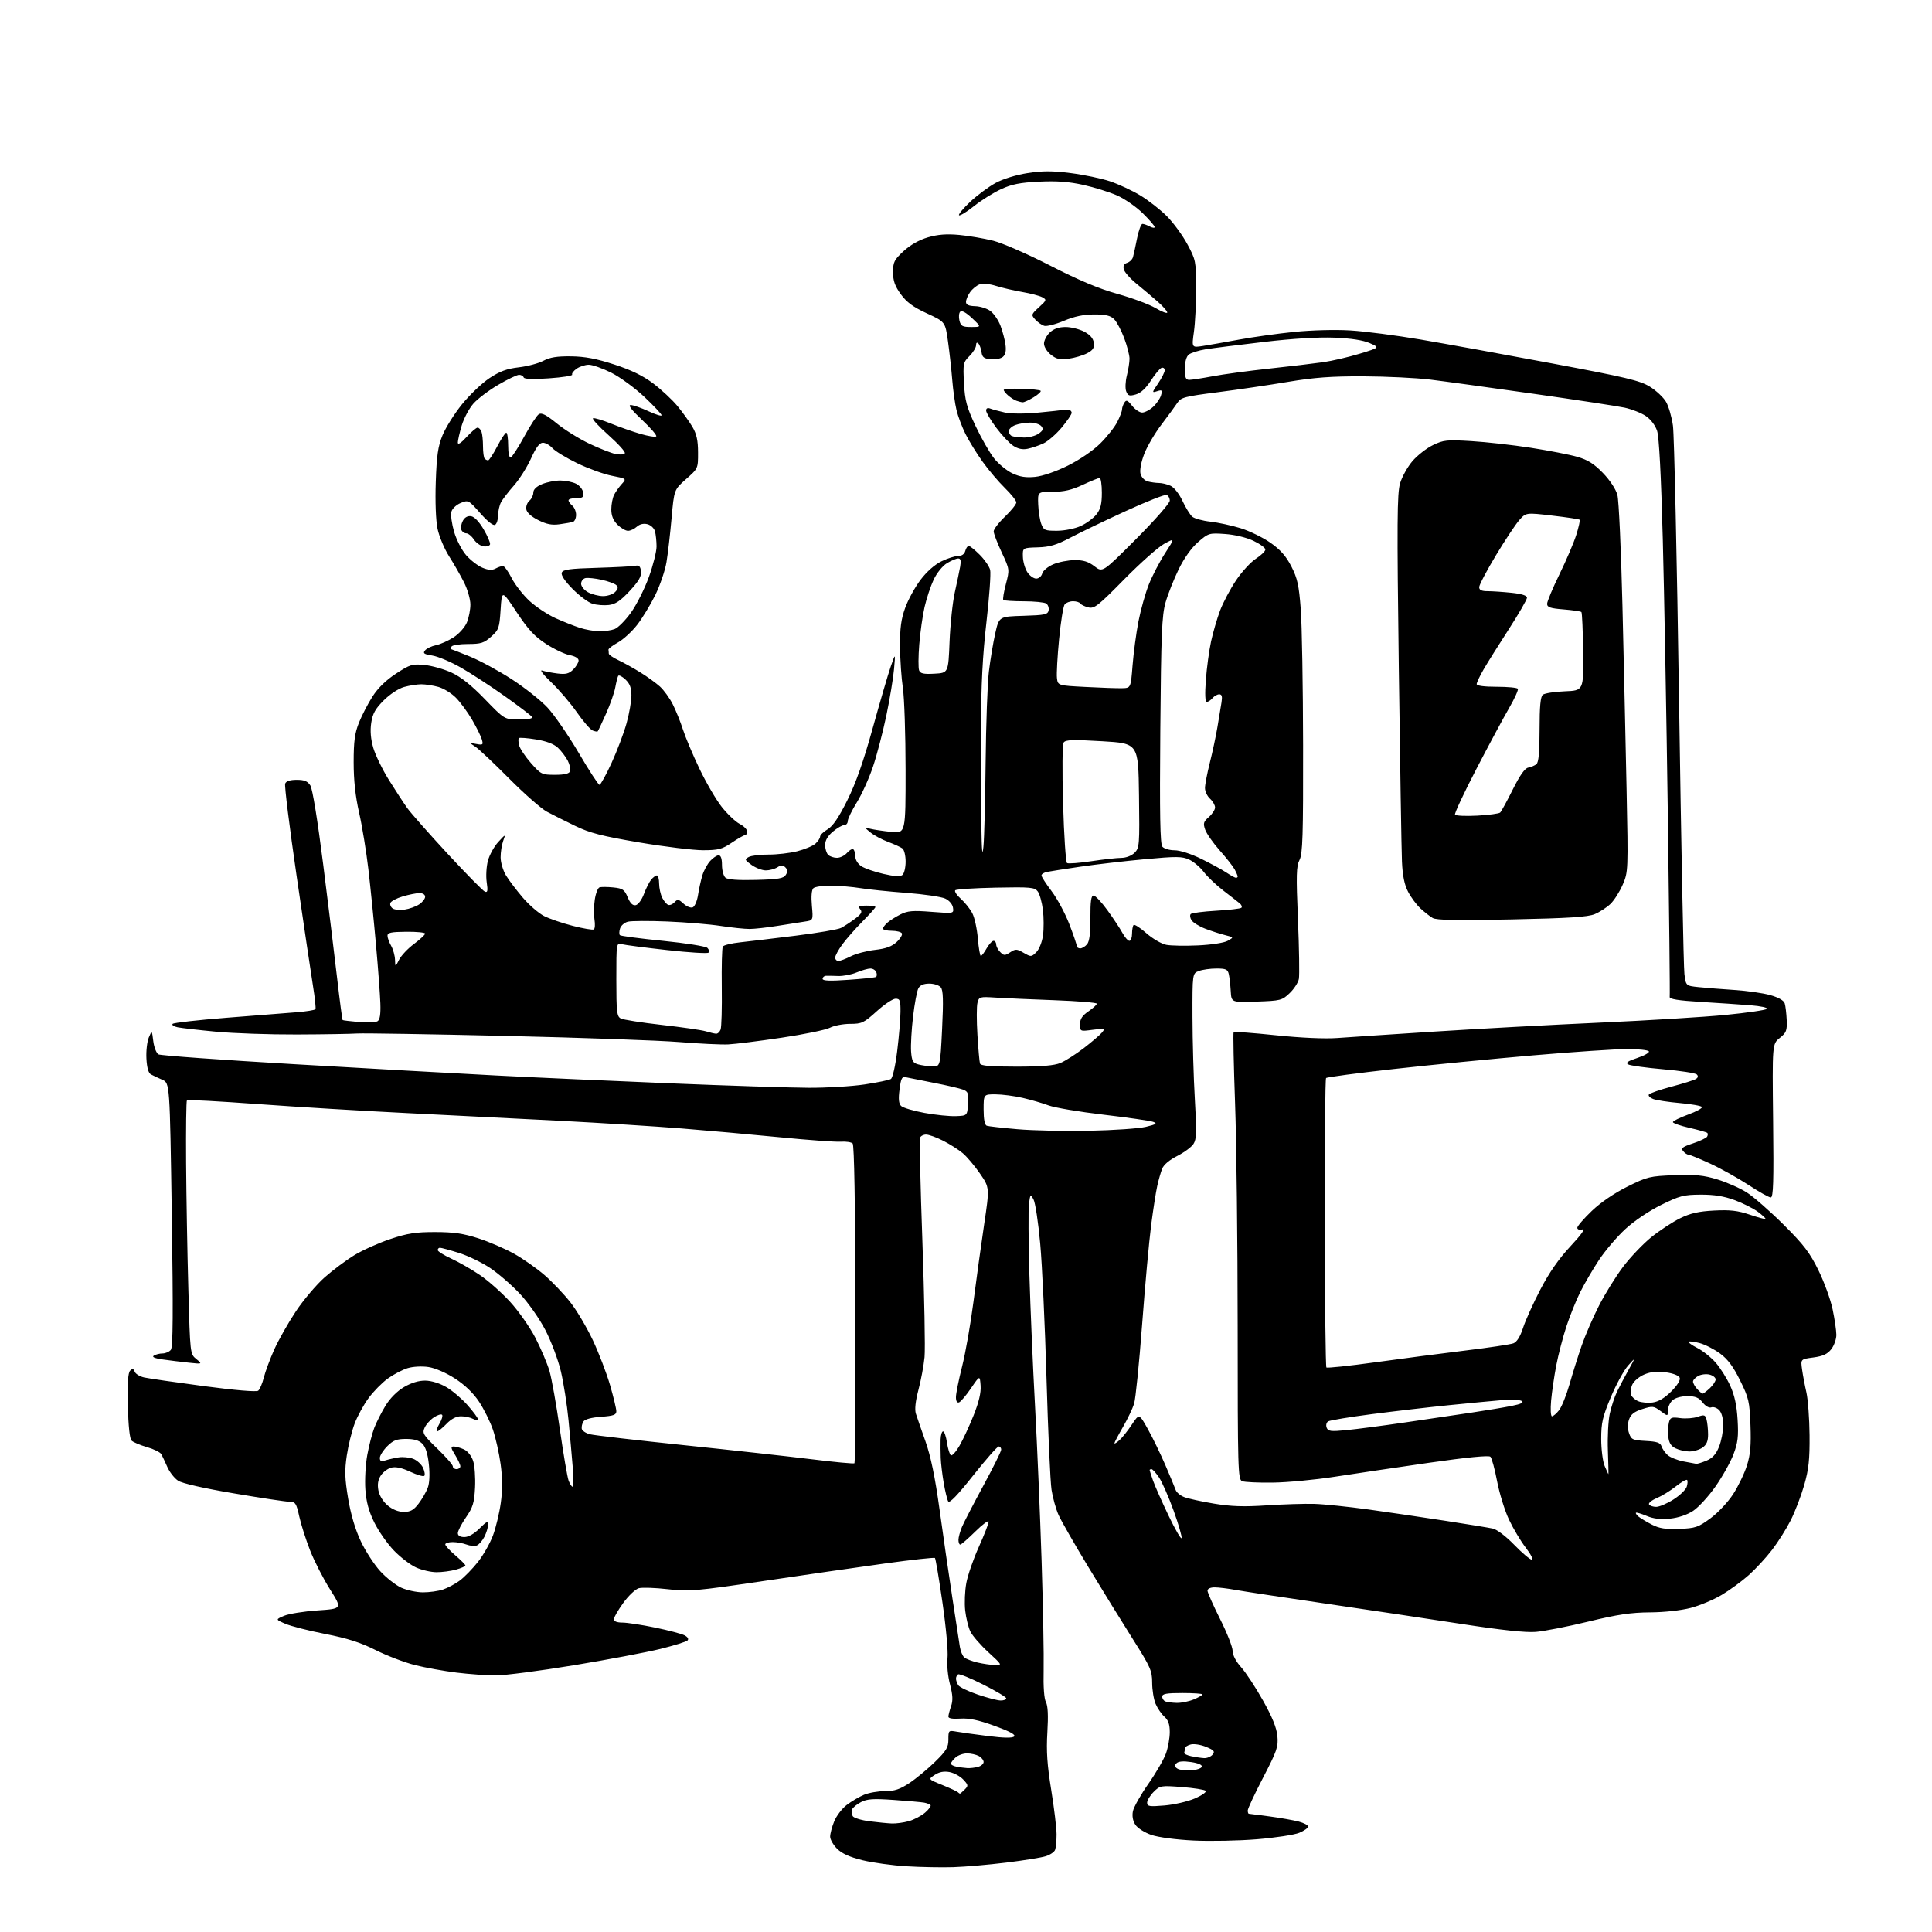 <?xml version="1.0" encoding="UTF-8" standalone="no"?>
<svg 
  version="1.1" 
  xmlns="http://www.w3.org/2000/svg" 
  xmlns:xlink="http://www.w3.org/1999/xlink" 
  xmlns:svg="http://www.w3.org/2000/svg"
  xmlns:rdf="http://www.w3.org/1999/02/22-rdf-syntax-ns#"
  xmlns:cc="http://creativecommons.org/ns#"
  xmlns:dc="http://purl.org/dc/elements/1.1/"
  viewBox="0 0 768 768"
  width="768"
  height="768"
>
<style>svg {background-color: white; }</style>"
<path stroke="none" fill="black" fill-rule="evenodd" d="M379.00,742.23C374.32,742.38 365.93,742.22 360.35,741.88C354.77,741.54 346.90,740.46 342.86,739.47C337.76,738.22 334.67,736.82 332.76,734.91C331.24,733.39 330.00,731.23 330.00,730.10C330.00,728.97 330.71,726.25 331.59,724.07C332.46,721.89 334.71,718.93 336.59,717.50C338.47,716.07 341.56,714.25 343.47,713.45C345.38,712.65 349.12,712.00 351.80,712.00C355.59,712.00 357.72,711.30 361.49,708.80C364.15,707.04 368.72,703.25 371.66,700.39C376.21,695.94 377.00,694.63 377.00,691.48C377.00,687.85 377.06,687.79 380.25,688.36C382.04,688.68 387.69,689.47 392.81,690.11C399.12,690.90 402.45,690.95 403.14,690.26C403.83,689.57 401.31,688.21 395.33,686.05C388.91,683.72 385.20,682.94 381.75,683.17C378.76,683.38 377.00,683.09 377.00,682.40C377.00,681.79 377.48,679.93 378.06,678.26C378.86,675.96 378.75,673.82 377.62,669.48C376.77,666.21 376.35,661.77 376.65,659.12C376.94,656.54 376.07,646.87 374.66,637.16C373.29,627.63 371.93,619.60 371.66,619.32C371.38,619.05 362.46,620.03 351.83,621.50C341.20,622.97 319.45,626.11 303.50,628.48C276.38,632.49 273.91,632.71 265.43,631.73C260.45,631.16 255.27,630.98 253.93,631.34C252.60,631.70 249.81,634.34 247.75,637.20C245.69,640.06 244.00,642.99 244.00,643.70C244.00,644.51 245.28,645.00 247.39,645.00C249.25,645.00 255.12,645.89 260.43,646.99C265.73,648.08 271.01,649.47 272.15,650.08C273.42,650.76 273.86,651.54 273.29,652.11C272.78,652.62 267.89,654.14 262.43,655.49C256.97,656.83 241.52,659.75 228.10,661.97C214.68,664.18 200.73,666.00 197.10,666.00C193.47,666.00 186.45,665.50 181.50,664.89C176.55,664.28 169.12,662.94 165.00,661.91C160.88,660.87 153.83,658.19 149.34,655.94C143.31,652.91 138.09,651.24 129.29,649.52C122.74,648.24 115.61,646.42 113.44,645.48C109.50,643.77 109.50,643.77 112.94,642.30C114.84,641.50 120.81,640.54 126.22,640.17C136.06,639.50 136.06,639.50 131.19,631.79C128.51,627.55 124.94,620.57 123.26,616.29C121.58,612.01 119.64,605.91 118.95,602.75C117.81,597.57 117.43,597.00 115.09,596.97C113.67,596.96 103.71,595.46 92.98,593.64C81.07,591.63 72.42,589.67 70.81,588.61C69.36,587.66 67.44,585.22 66.54,583.19C65.64,581.16 64.57,578.87 64.15,578.09C63.73,577.31 61.17,576.04 58.45,575.26C55.73,574.48 52.97,573.31 52.31,572.67C51.56,571.92 51.02,566.89 50.83,558.78C50.62,549.86 50.89,545.71 51.73,544.87C52.67,543.93 53.07,544.02 53.55,545.27C53.89,546.16 55.59,547.19 57.33,547.57C59.08,547.96 69.72,549.50 81.00,551.00C93.38,552.65 101.95,553.37 102.64,552.83C103.27,552.34 104.27,549.99 104.87,547.61C105.47,545.23 107.35,540.19 109.04,536.41C110.74,532.63 114.60,525.82 117.62,521.27C120.64,516.73 125.80,510.65 129.07,507.76C132.34,504.87 137.68,500.88 140.93,498.91C144.18,496.94 150.58,494.07 155.17,492.54C161.97,490.26 165.25,489.75 173.00,489.76C180.36,489.77 184.23,490.34 190.17,492.26C194.38,493.62 200.79,496.39 204.41,498.41C208.03,500.44 213.51,504.30 216.59,506.99C219.67,509.69 224.24,514.50 226.74,517.70C229.25,520.89 233.25,527.65 235.65,532.73C238.04,537.81 241.12,545.85 242.50,550.59C243.87,555.34 245.00,560.02 245.00,560.99C245.00,562.44 243.90,562.84 238.92,563.20C235.15,563.47 232.49,564.18 231.92,565.07C231.42,565.86 231.12,567.15 231.25,567.94C231.39,568.73 232.85,569.72 234.50,570.14C236.15,570.57 253.03,572.52 272.00,574.49C290.98,576.46 313.86,578.99 322.85,580.10C331.84,581.22 339.41,581.92 339.67,581.66C339.93,581.40 340.10,552.92 340.04,518.36C339.97,478.93 339.57,455.17 338.95,454.55C338.42,454.02 336.29,453.69 334.24,453.84C332.18,453.98 321.27,453.19 310.00,452.08C298.73,450.97 281.18,449.40 271.00,448.58C260.82,447.76 239.22,446.40 223.00,445.55C206.78,444.71 179.32,443.33 162.00,442.48C144.68,441.63 117.97,440.02 102.65,438.90C87.33,437.78 74.58,437.09 74.31,437.36C74.03,437.63 73.89,448.80 73.98,462.18C74.07,475.55 74.47,498.14 74.87,512.37C75.58,538.24 75.58,538.24 78.04,540.25C80.50,542.27 80.50,542.27 75.00,541.68C71.97,541.36 67.32,540.79 64.67,540.41C61.46,539.95 60.28,539.44 61.17,538.88C61.90,538.41 63.46,538.02 64.63,538.02C65.80,538.01 67.28,537.37 67.91,536.60C68.78,535.56 68.87,522.06 68.29,482.87C67.50,430.52 67.50,430.52 64.50,429.21C62.85,428.49 60.83,427.54 60.00,427.09C59.01,426.57 58.40,424.43 58.21,420.83C58.04,417.82 58.47,414.04 59.15,412.43C60.39,409.50 60.39,409.50 60.94,413.90C61.25,416.32 62.17,418.67 63.00,419.13C63.83,419.59 88.12,421.34 117.00,423.03C145.88,424.72 181.88,426.73 197.00,427.51C212.12,428.29 243.40,429.70 266.50,430.64C289.60,431.59 314.35,432.38 321.50,432.41C328.65,432.44 338.64,431.84 343.69,431.08C348.74,430.32 353.44,429.35 354.13,428.92C354.84,428.48 355.92,423.73 356.65,417.82C357.35,412.15 357.94,405.14 357.96,402.25C358.00,397.66 357.75,397.00 356.01,397.00C354.92,397.00 351.54,399.25 348.50,402.00C343.41,406.61 342.58,407.00 337.94,407.00C335.17,407.00 331.56,407.69 329.92,408.54C328.28,409.39 319.64,411.17 310.72,412.50C301.80,413.83 292.25,415.03 289.50,415.16C286.75,415.30 277.98,414.88 270.00,414.23C262.02,413.58 230.98,412.48 201.00,411.79C171.02,411.09 144.47,410.67 142.00,410.83C139.53,411.00 128.72,411.18 118.00,411.22C107.28,411.26 92.88,410.77 86.00,410.12C79.12,409.47 72.22,408.68 70.65,408.37C69.08,408.05 68.18,407.44 68.65,406.99C69.12,406.55 78.72,405.47 90.00,404.58C101.28,403.70 113.76,402.72 117.74,402.40C121.73,402.09 125.17,401.53 125.40,401.17C125.62,400.80 125.19,396.68 124.43,392.00C123.68,387.32 120.75,367.64 117.92,348.26C115.09,328.87 113.04,312.34 113.36,311.51C113.74,310.51 115.30,310.00 117.95,310.00C121.01,310.00 122.29,310.53 123.38,312.25C124.23,313.60 126.26,326.08 128.46,343.50C130.48,359.45 132.98,379.87 134.02,388.87C135.06,397.88 136.05,405.36 136.21,405.49C136.37,405.62 139.25,405.97 142.61,406.26C145.98,406.55 149.34,406.41 150.08,405.95C151.02,405.37 151.36,403.22 151.20,398.81C151.08,395.34 150.30,384.85 149.46,375.50C148.63,366.15 147.27,352.70 146.45,345.62C145.62,338.53 143.97,328.40 142.77,323.12C141.27,316.52 140.59,310.20 140.59,303.00C140.59,294.64 141.03,291.42 142.71,287.22C143.88,284.31 146.31,279.63 148.12,276.82C150.26,273.47 153.50,270.33 157.45,267.76C163.03,264.12 163.91,263.86 168.75,264.34C171.64,264.62 176.47,265.98 179.48,267.36C183.25,269.09 187.40,272.39 192.76,277.94C200.56,286.00 200.56,286.00 206.34,286.00C209.91,286.00 211.88,285.62 211.50,285.01C211.17,284.46 206.30,280.75 200.69,276.77C195.09,272.79 187.24,267.67 183.25,265.40C179.26,263.12 174.15,260.96 171.90,260.60C168.52,260.06 168.01,259.70 168.97,258.54C169.61,257.76 171.57,256.83 173.32,256.47C175.07,256.11 178.22,254.70 180.33,253.34C182.45,251.97 184.79,249.35 185.58,247.47C186.36,245.59 187.00,242.36 186.99,240.28C186.98,238.20 185.85,234.25 184.46,231.50C183.08,228.75 180.40,224.08 178.52,221.12C176.63,218.16 174.57,213.23 173.93,210.18C173.24,206.84 172.96,199.39 173.23,191.56C173.59,181.05 174.11,177.43 175.92,173.01C177.15,170.00 180.63,164.46 183.65,160.72C186.68,156.98 191.58,152.31 194.55,150.33C198.65,147.61 201.47,146.57 206.23,146.02C209.68,145.62 214.07,144.45 216.00,143.42C218.59,142.04 221.46,141.58 227.00,141.65C232.52,141.72 237.06,142.58 244.19,144.90C250.95,147.10 255.63,149.38 259.69,152.45C262.88,154.86 267.19,158.87 269.25,161.35C271.31,163.84 274.00,167.58 275.23,169.66C276.91,172.52 277.47,175.05 277.48,179.85C277.50,186.23 277.49,186.25 272.73,190.44C267.97,194.64 267.97,194.64 266.95,206.07C266.39,212.36 265.48,220.20 264.93,223.50C264.38,226.80 262.38,232.65 260.50,236.50C258.61,240.35 255.36,245.70 253.28,248.38C251.20,251.07 247.75,254.22 245.62,255.40C243.49,256.58 241.80,257.87 241.87,258.27C241.94,258.67 242.00,259.37 242.00,259.81C242.00,260.26 243.69,261.42 245.75,262.40C247.81,263.37 251.75,265.55 254.50,267.26C257.25,268.96 260.78,271.51 262.34,272.92C263.91,274.34 266.21,277.52 267.45,280.00C268.70,282.48 270.51,286.98 271.48,290.00C272.44,293.02 275.39,300.02 278.03,305.55C280.67,311.08 284.67,317.93 286.92,320.78C289.17,323.62 292.36,326.65 294.00,327.50C295.65,328.35 297.00,329.71 297.00,330.53C297.00,331.34 296.62,332.00 296.15,332.00C295.68,332.00 293.32,333.34 290.90,334.98C287.07,337.58 285.60,337.97 279.50,337.98C275.65,337.99 264.24,336.60 254.14,334.89C239.18,332.35 234.46,331.13 228.64,328.31C224.71,326.41 219.66,323.87 217.42,322.68C215.17,321.48 208.42,315.55 202.41,309.50C196.40,303.45 190.37,297.76 188.99,296.85C186.50,295.20 186.50,295.20 189.36,295.74C191.99,296.23 192.17,296.08 191.52,293.89C191.13,292.57 189.39,289.06 187.66,286.09C185.92,283.11 183.05,279.20 181.27,277.39C179.49,275.58 176.34,273.63 174.27,273.06C172.20,272.48 169.15,272.01 167.50,272.01C165.85,272.01 162.77,272.49 160.65,273.08C158.43,273.70 155.00,275.95 152.54,278.41C149.18,281.76 148.13,283.67 147.57,287.36C147.10,290.50 147.37,293.77 148.39,297.28C149.23,300.16 152.01,305.88 154.58,310.01C157.15,314.13 160.43,319.16 161.87,321.19C163.32,323.21 170.56,331.41 177.96,339.41C185.36,347.40 192.03,354.18 192.77,354.46C193.83,354.87 193.98,354.07 193.47,350.67C193.12,348.30 193.34,344.46 193.96,342.14C194.59,339.82 196.43,336.48 198.06,334.71C201.02,331.50 201.02,331.50 200.01,334.32C199.45,335.86 199.00,338.79 199.00,340.82C199.01,342.84 199.97,346.07 201.14,348.00C202.31,349.93 205.32,353.90 207.82,356.82C210.32,359.75 214.12,363.04 216.27,364.14C218.41,365.23 223.55,366.99 227.70,368.05C231.84,369.11 235.60,369.75 236.05,369.47C236.50,369.19 236.62,367.42 236.31,365.54C236.01,363.65 236.06,360.10 236.43,357.64C236.79,355.19 237.64,352.99 238.30,352.75C238.96,352.52 241.43,352.53 243.78,352.77C247.55,353.16 248.24,353.63 249.51,356.69C250.51,359.07 251.51,360.05 252.71,359.82C253.68,359.63 255.12,357.68 255.97,355.39C256.81,353.13 258.12,350.55 258.87,349.64C259.63,348.74 260.64,348.00 261.12,348.00C261.61,348.00 262.01,349.46 262.01,351.25C262.02,353.04 262.59,355.59 263.26,356.92C263.94,358.25 265.02,359.51 265.66,359.72C266.30,359.93 267.42,359.45 268.16,358.64C269.33,357.36 269.78,357.44 271.70,359.21C272.91,360.34 274.55,361.00 275.35,360.70C276.15,360.39 277.10,358.20 277.47,355.82C277.84,353.44 278.61,349.93 279.19,348.00C279.77,346.07 281.17,343.49 282.30,342.25C283.43,341.01 284.95,340.00 285.67,340.00C286.55,340.00 287.00,341.32 287.00,343.88C287.00,346.01 287.63,348.28 288.39,348.91C289.31,349.67 293.47,349.97 300.54,349.78C309.42,349.55 311.48,349.20 312.37,347.78C313.17,346.51 313.13,345.73 312.20,344.80C311.21,343.81 310.54,343.81 308.99,344.78C307.91,345.45 305.85,346.00 304.42,346.00C302.98,346.00 300.45,345.03 298.79,343.85C296.03,341.88 295.93,341.62 297.60,340.69C298.60,340.13 302.14,339.69 305.46,339.71C308.78,339.73 313.93,339.14 316.91,338.39C319.88,337.64 323.14,336.28 324.16,335.36C325.17,334.44 326.00,333.18 326.00,332.56C326.00,331.94 327.34,330.64 328.97,329.68C331.05,328.45 333.39,325.02 336.78,318.21C340.19,311.39 343.20,302.84 346.90,289.50C349.80,279.05 353.02,268.02 354.07,265.00C355.97,259.50 355.97,259.50 355.39,266.00C355.08,269.57 353.70,277.86 352.34,284.42C350.97,290.97 348.59,300.11 347.04,304.72C345.49,309.33 342.60,315.74 340.61,318.95C338.62,322.17 337.00,325.52 337.00,326.40C337.00,327.28 336.36,328.00 335.58,328.00C334.79,328.00 332.77,329.17 331.08,330.59C329.03,332.31 328.00,334.09 328.00,335.89C328.00,337.38 328.54,339.14 329.20,339.80C329.86,340.46 331.44,341.00 332.71,341.00C333.98,341.00 335.77,340.12 336.69,339.05C337.61,337.98 338.73,337.33 339.18,337.61C339.63,337.89 340.00,339.16 340.00,340.44C340.00,341.80 341.01,343.43 342.40,344.34C343.72,345.21 347.65,346.57 351.14,347.38C355.59,348.41 357.86,348.53 358.74,347.80C359.43,347.23 360.00,344.84 360.00,342.50C360.00,340.16 359.44,337.82 358.75,337.29C358.06,336.77 355.48,335.58 353.00,334.66C350.52,333.73 347.38,332.04 346.00,330.90C343.50,328.83 343.50,328.83 346.00,329.46C347.38,329.81 351.09,330.36 354.25,330.69C360.00,331.28 360.00,331.28 359.98,305.89C359.97,291.92 359.49,277.35 358.91,273.50C358.33,269.65 357.82,262.23 357.78,257.00C357.72,249.72 358.20,246.13 359.82,241.64C360.98,238.42 363.72,233.41 365.91,230.51C368.36,227.26 371.57,224.42 374.26,223.12C376.66,221.95 379.66,221.00 380.91,221.00C382.35,221.00 383.38,220.26 383.71,219.00C384.00,217.90 384.62,217.00 385.08,217.00C385.55,217.00 387.52,218.58 389.45,220.52C391.39,222.45 393.25,225.16 393.60,226.53C393.94,227.90 393.28,237.23 392.13,247.26C390.59,260.62 390.01,272.05 389.95,290.00C389.91,303.48 389.98,320.80 390.10,328.50C390.27,338.67 390.50,340.86 390.93,336.50C391.26,333.20 391.65,318.12 391.80,303.00C391.95,287.88 392.53,271.68 393.09,267.00C393.65,262.32 394.79,255.48 395.62,251.79C397.14,245.07 397.14,245.07 406.81,244.79C415.35,244.53 416.52,244.28 416.84,242.62C417.03,241.59 416.59,240.36 415.85,239.89C415.11,239.42 411.09,239.02 406.92,239.02C402.75,239.01 399.11,238.77 398.83,238.50C398.56,238.22 399.01,235.38 399.85,232.18C401.36,226.37 401.36,226.37 398.18,219.57C396.43,215.83 395.00,212.07 395.00,211.22C395.00,210.36 397.02,207.72 399.50,205.35C401.98,202.97 404.00,200.44 404.00,199.73C404.00,199.01 401.94,196.41 399.43,193.96C396.92,191.51 392.93,186.80 390.57,183.50C388.20,180.20 385.15,175.25 383.79,172.50C382.42,169.75 380.81,165.47 380.22,163.00C379.62,160.53 378.86,155.12 378.53,151.00C378.20,146.88 377.44,140.00 376.84,135.72C375.75,127.94 375.75,127.94 368.45,124.57C362.97,122.04 360.40,120.15 358.08,116.95C355.73,113.70 355.00,111.64 355.00,108.20C355.00,104.19 355.46,103.27 359.20,99.82C361.89,97.34 365.37,95.37 368.89,94.34C372.85,93.19 376.30,92.93 381.30,93.39C385.11,93.75 391.19,94.78 394.81,95.69C398.43,96.60 408.65,101.06 417.52,105.61C428.80,111.40 436.81,114.77 444.19,116.82C449.99,118.44 456.82,120.98 459.37,122.47C461.91,123.97 464.00,124.75 464.00,124.21C464.00,123.67 462.27,121.72 460.16,119.87C458.06,118.01 454.29,114.84 451.80,112.81C449.30,110.78 447.03,108.21 446.74,107.10C446.37,105.70 446.78,104.89 448.05,104.48C449.07,104.16 450.11,103.13 450.38,102.20C450.65,101.26 451.38,97.91 452.00,94.75C452.63,91.59 453.59,89.00 454.14,89.00C454.68,89.00 456.00,89.47 457.07,90.04C458.13,90.60 459.00,90.70 459.00,90.25C459.00,89.80 456.86,87.33 454.25,84.76C451.64,82.19 447.02,79.00 444.00,77.67C440.98,76.34 434.96,74.46 430.63,73.50C424.92,72.23 420.09,71.87 413.07,72.21C405.53,72.57 402.18,73.23 397.94,75.19C394.95,76.57 390.10,79.60 387.17,81.94C384.24,84.27 381.57,85.90 381.23,85.56C380.90,85.23 382.90,82.82 385.68,80.21C388.46,77.60 392.99,74.24 395.74,72.74C398.72,71.12 403.88,69.53 408.46,68.81C414.44,67.88 418.28,67.88 425.62,68.81C430.82,69.47 437.87,70.94 441.29,72.09C444.70,73.24 450.12,75.76 453.31,77.70C456.51,79.64 461.24,83.33 463.82,85.91C466.40,88.50 470.07,93.51 471.98,97.05C475.34,103.28 475.45,103.87 475.48,114.50C475.49,120.55 475.10,128.36 474.61,131.86C473.72,138.22 473.72,138.22 478.11,137.54C480.52,137.16 487.00,136.02 492.50,135.01C498.00,133.99 507.89,132.61 514.48,131.94C521.40,131.24 530.85,130.99 536.85,131.36C542.56,131.71 555.17,133.35 564.87,135.00C574.57,136.65 597.98,140.90 616.89,144.45C646.38,149.97 651.94,151.29 655.85,153.71C658.35,155.26 661.24,157.97 662.27,159.73C663.30,161.48 664.54,165.75 665.02,169.21C665.51,172.67 666.60,222.07 667.45,279.00C668.29,335.93 669.25,384.61 669.58,387.19C670.17,391.88 670.17,391.88 675.34,392.41C678.18,392.70 684.55,393.21 689.50,393.53C694.45,393.85 700.83,394.77 703.69,395.57C706.97,396.49 709.08,397.69 709.45,398.84C709.77,399.85 710.12,402.82 710.24,405.45C710.42,409.68 710.10,410.51 707.47,412.61C704.50,414.99 704.50,414.99 704.84,445.50C705.12,469.86 704.93,476.00 703.90,476.00C703.19,476.00 699.21,473.77 695.06,471.04C690.90,468.32 684.04,464.49 679.82,462.54C675.59,460.60 671.71,459.00 671.19,459.00C670.67,459.00 669.72,458.37 669.08,457.59C668.12,456.44 668.82,455.89 672.94,454.52C675.71,453.60 678.25,452.40 678.59,451.86C678.92,451.31 678.97,450.64 678.69,450.35C678.41,450.07 675.21,449.17 671.59,448.34C667.96,447.51 665.00,446.48 665.00,446.05C665.00,445.62 667.71,444.28 671.02,443.07C674.33,441.87 676.81,440.50 676.53,440.04C676.24,439.58 672.30,438.88 667.76,438.48C663.22,438.08 658.46,437.36 657.19,436.88C655.92,436.40 655.13,435.60 655.44,435.10C655.75,434.60 659.78,433.19 664.39,431.97C669.00,430.75 673.39,429.38 674.13,428.92C675.02,428.37 675.15,427.75 674.49,427.10C673.95,426.56 667.94,425.64 661.14,425.05C654.35,424.46 648.09,423.59 647.25,423.12C646.09,422.47 647.00,421.83 650.86,420.55C653.70,419.60 655.76,418.42 655.45,417.92C655.14,417.41 651.27,417.00 646.85,417.00C642.44,417.00 625.70,418.12 609.66,419.50C593.62,420.87 568.64,423.32 554.14,424.94C539.64,426.56 527.49,428.17 527.14,428.53C526.79,428.88 526.55,454.79 526.60,486.11C526.66,517.42 526.96,543.29 527.26,543.59C527.56,543.90 536.29,542.97 546.66,541.54C557.02,540.10 573.15,538.00 582.50,536.86C591.85,535.73 600.45,534.43 601.61,533.99C602.99,533.45 604.31,531.34 605.44,527.84C606.39,524.90 609.49,518.04 612.33,512.58C615.84,505.85 619.67,500.35 624.27,495.42C628.60,490.78 630.31,488.37 629.02,488.71C627.83,489.02 627.00,488.74 627.00,488.05C627.00,487.40 629.59,484.40 632.75,481.37C636.30,477.98 641.71,474.28 646.88,471.71C654.80,467.77 655.85,467.52 665.59,467.16C673.95,466.85 677.20,467.17 682.70,468.85C686.44,469.99 691.70,472.31 694.38,474.02C697.07,475.73 703.64,481.48 709.00,486.81C717.07,494.85 719.43,497.95 722.88,505.00C725.17,509.68 727.70,516.65 728.50,520.50C729.31,524.35 729.97,528.90 729.98,530.62C729.99,532.33 729.08,534.90 727.95,536.34C726.42,538.29 724.62,539.11 720.84,539.62C715.77,540.29 715.77,540.29 716.35,544.39C716.67,546.65 717.44,550.75 718.07,553.50C718.70,556.25 719.27,563.90 719.33,570.50C719.41,580.14 719.00,584.03 717.21,590.30C715.98,594.59 713.57,600.89 711.85,604.30C710.13,607.71 706.78,613.03 704.40,616.12C702.03,619.21 697.87,623.71 695.17,626.12C692.47,628.53 687.65,632.06 684.46,633.97C681.27,635.89 675.70,638.22 672.08,639.17C668.19,640.18 661.57,640.91 655.86,640.94C648.35,640.99 642.96,641.79 631.36,644.61C623.19,646.60 613.80,648.43 610.50,648.70C606.46,649.02 596.82,647.99 581.00,645.55C568.08,643.55 543.77,639.91 527.00,637.46C510.23,635.00 494.05,632.55 491.07,632.00C488.08,631.45 484.37,631.00 482.82,631.00C481.16,631.00 480.00,631.54 480.00,632.32C480.00,633.04 482.25,638.10 484.99,643.57C487.74,649.03 489.99,654.74 489.99,656.25C490.00,657.95 491.28,660.42 493.37,662.75C495.22,664.81 499.12,670.74 502.03,675.93C505.71,682.47 507.47,686.80 507.78,690.08C508.19,694.34 507.64,695.97 502.12,706.60C498.75,713.08 496.00,718.97 496.00,719.69C496.00,720.41 496.19,721.00 496.43,721.00C496.66,721.00 500.38,721.48 504.68,722.06C508.98,722.64 514.19,723.56 516.25,724.10C518.31,724.64 520.00,725.53 520.00,726.09C520.00,726.65 518.42,727.76 516.49,728.57C514.56,729.37 507.03,730.53 499.74,731.13C492.46,731.73 481.10,731.96 474.50,731.64C467.51,731.30 460.50,730.37 457.70,729.42C455.03,728.50 452.20,726.71 451.33,725.38C450.32,723.84 449.97,721.91 450.35,719.99C450.68,718.35 453.44,713.46 456.48,709.12C459.52,704.78 462.68,699.32 463.50,696.99C464.33,694.66 465.00,690.85 465.00,688.53C465.00,685.48 464.41,683.78 462.86,682.40C461.69,681.36 460.11,679.05 459.36,677.28C458.61,675.51 458.00,671.73 458.00,668.89C458.00,664.15 457.34,662.67 450.34,651.60C446.13,644.95 438.19,632.08 432.69,623.00C427.20,613.92 421.84,604.57 420.79,602.22C419.74,599.86 418.48,595.36 418.00,592.22C417.51,589.07 416.61,569.17 416.00,548.00C415.39,526.83 414.26,502.65 413.49,494.28C412.73,485.90 411.53,478.03 410.83,476.78C409.62,474.59 409.55,474.66 409.03,478.50C408.74,480.70 408.81,493.30 409.19,506.50C409.58,519.70 410.59,543.33 411.44,559.00C412.29,574.67 413.47,602.35 414.05,620.50C414.63,638.65 414.99,658.23 414.86,664.00C414.70,670.54 415.05,675.30 415.77,676.62C416.55,678.05 416.74,681.96 416.34,688.62C415.89,696.17 416.26,701.58 417.88,711.56C419.04,718.74 420.00,726.69 420.00,729.23C420.00,731.76 419.74,734.53 419.41,735.37C419.09,736.21 417.40,737.35 415.66,737.89C413.92,738.43 406.88,739.57 400.00,740.41C393.12,741.26 383.68,742.08 379.00,742.23zM354.50,724.86C356.15,724.93 359.19,724.52 361.25,723.95C363.31,723.38 366.23,721.84 367.75,720.54C369.26,719.24 370.22,717.89 369.89,717.55C369.55,717.21 368.42,716.78 367.39,716.58C366.35,716.39 360.95,715.91 355.39,715.52C347.16,714.94 344.72,715.09 342.26,716.37C340.60,717.22 339.00,718.55 338.71,719.30C338.42,720.06 338.54,721.26 338.98,721.96C339.41,722.66 342.41,723.58 345.63,723.99C348.86,724.40 352.85,724.79 354.50,724.86zM462.91,717.71C466.71,717.39 472.14,716.14 474.97,714.92C477.79,713.70 479.73,712.33 479.28,711.88C478.82,711.42 474.56,710.75 469.82,710.38C461.45,709.74 461.11,709.80 458.59,712.31C457.17,713.74 456.00,715.67 456.00,716.60C456.00,718.08 456.86,718.22 462.91,717.71zM381.60,713.00C381.74,713.00 382.59,712.27 383.48,711.37C384.99,709.87 384.94,709.57 382.90,707.39C381.68,706.09 379.22,704.76 377.44,704.42C375.23,704.01 373.38,704.36 371.57,705.55C368.93,707.28 368.93,707.28 374.56,709.56C377.65,710.82 380.44,712.11 380.76,712.43C381.08,712.74 381.45,713.00 381.60,713.00zM473.42,703.76C475.58,703.62 477.52,702.97 477.73,702.32C477.97,701.59 476.37,700.88 473.48,700.45C470.42,699.99 468.45,700.15 467.68,700.92C466.79,701.81 466.87,702.31 468.01,703.05C468.83,703.59 471.27,703.90 473.42,703.76zM384.50,702.85C385.60,702.92 387.51,702.70 388.75,702.37C389.99,702.04 391.00,701.16 391.00,700.42C391.00,699.68 390.13,698.60 389.07,698.04C388.00,697.47 385.90,697.00 384.39,697.00C382.89,697.00 380.83,697.74 379.83,698.65C378.82,699.57 378.00,700.66 378.00,701.09C378.00,701.51 379.01,702.06 380.25,702.29C381.49,702.53 383.40,702.78 384.50,702.85zM478.63,698.88C479.80,698.95 481.32,698.33 482.00,697.50C483.05,696.24 482.65,695.75 479.48,694.43C477.41,693.56 474.65,693.12 473.36,693.45C472.06,693.77 471.00,694.48 471.00,695.02C471.00,695.56 470.89,696.33 470.75,696.74C470.61,697.15 471.85,697.77 473.50,698.12C475.15,698.47 477.46,698.82 478.63,698.88zM467.78,676.92C469.59,676.96 472.62,676.35 474.53,675.55C476.44,674.75 478.00,673.85 478.00,673.55C478.00,673.25 474.40,673.00 470.00,673.00C463.76,673.00 462.00,673.31 462.00,674.42C462.00,675.20 462.56,676.06 463.25,676.34C463.94,676.62 465.98,676.88 467.78,676.92zM397.75,675.97C398.99,675.99 400.00,675.60 400.00,675.12C400.00,674.64 395.89,672.17 390.86,669.65C385.84,667.12 381.34,665.29 380.86,665.58C380.39,665.88 380.01,666.65 380.02,667.31C380.02,667.96 380.43,669.12 380.91,669.89C381.39,670.65 384.87,672.33 388.64,673.61C392.42,674.90 396.51,675.96 397.75,675.97zM395.50,661.88C398.47,661.95 398.45,661.90 392.82,656.73C389.69,653.85 386.49,650.15 385.71,648.50C384.92,646.85 384.01,643.12 383.68,640.21C383.35,637.30 383.55,632.37 384.13,629.27C384.70,626.16 386.93,619.71 389.09,614.93C391.24,610.15 393.00,605.64 393.00,604.90C393.00,604.17 390.62,605.92 387.72,608.78C384.81,611.65 382.11,614.00 381.72,614.00C381.32,614.00 381.00,613.15 381.00,612.12C381.00,611.09 381.65,608.73 382.44,606.87C383.24,605.02 387.06,597.65 390.93,590.50C394.81,583.35 397.99,576.94 397.99,576.25C398.00,575.56 397.55,575.00 396.99,575.00C396.44,575.00 391.86,580.20 386.82,586.56C380.58,594.44 377.42,597.71 376.91,596.81C376.51,596.09 375.71,592.80 375.14,589.50C374.57,586.20 374.03,581.70 373.95,579.50C373.87,577.30 373.85,574.04 373.90,572.25C373.96,570.46 374.40,569.00 374.89,569.00C375.37,569.00 376.08,571.01 376.44,573.48C376.81,575.94 377.51,578.20 378.00,578.50C378.49,578.80 380.01,577.13 381.38,574.77C382.75,572.42 385.28,566.99 386.99,562.70C389.13,557.34 390.01,553.61 389.80,550.79C389.50,546.69 389.50,546.69 386.00,551.83C384.08,554.66 381.94,557.19 381.25,557.46C380.45,557.76 380.00,557.02 380.00,555.40C380.00,554.00 381.10,548.51 382.45,543.18C383.80,537.86 385.83,526.30 386.96,517.50C388.09,508.70 390.00,494.88 391.20,486.79C393.39,472.08 393.39,472.08 389.55,466.51C387.44,463.44 384.36,459.80 382.71,458.41C381.06,457.02 377.54,454.79 374.89,453.44C372.24,452.10 369.20,451.00 368.14,451.00C367.08,451.00 366.00,451.57 365.73,452.27C365.46,452.96 365.88,471.52 366.67,493.52C367.45,515.51 367.84,536.20 367.52,539.50C367.20,542.80 366.12,548.64 365.10,552.47C363.90,557.02 363.55,560.32 364.08,561.97C364.52,563.36 366.25,568.33 367.90,573.00C370.00,578.92 371.70,587.12 373.48,600.00C374.88,610.17 377.16,625.92 378.55,635.00C379.94,644.08 381.29,652.92 381.56,654.65C381.83,656.38 382.64,658.29 383.35,658.88C384.07,659.47 386.42,660.37 388.58,660.88C390.74,661.39 393.85,661.83 395.50,661.88zM168.10,632.98C170.63,632.99 174.23,632.49 176.10,631.86C177.97,631.24 180.98,629.62 182.79,628.28C184.60,626.93 187.83,623.62 189.97,620.92C192.11,618.22 194.80,613.48 195.95,610.40C197.11,607.32 198.51,601.48 199.07,597.42C199.79,592.25 199.77,587.65 199.01,582.05C198.41,577.66 197.02,571.46 195.93,568.28C194.84,565.10 192.36,560.12 190.43,557.20C188.15,553.76 184.80,550.53 180.88,548.00C177.33,545.70 172.98,543.82 170.32,543.42C167.75,543.03 164.19,543.22 162.06,543.86C160.01,544.48 156.46,546.34 154.17,547.99C151.89,549.64 148.45,553.13 146.53,555.75C144.60,558.36 142.11,562.90 141.00,565.84C139.88,568.78 138.47,574.51 137.86,578.57C136.96,584.61 137.06,587.75 138.40,595.73C139.47,602.07 141.23,608.02 143.44,612.69C145.31,616.64 148.79,621.99 151.17,624.59C153.55,627.18 157.30,630.12 159.50,631.13C161.70,632.13 165.57,632.97 168.10,632.98zM173.50,624.97C171.30,624.96 167.65,624.12 165.39,623.09C163.13,622.07 159.18,619.04 156.60,616.36C154.02,613.69 150.52,608.69 148.82,605.26C146.59,600.74 145.60,597.10 145.24,592.09C144.97,588.28 145.31,582.09 146.01,578.33C146.70,574.57 147.97,569.70 148.82,567.50C149.68,565.30 151.68,561.36 153.28,558.74C155.06,555.82 157.91,552.96 160.63,551.37C163.51,549.68 166.49,548.78 169.09,548.82C171.51,548.85 174.84,549.89 177.46,551.42C179.85,552.82 183.65,556.06 185.90,558.62C188.16,561.19 190.00,563.68 190.00,564.18C190.00,564.67 189.13,564.60 188.07,564.04C187.00,563.47 184.84,563.00 183.25,563.00C181.36,563.00 179.39,564.03 177.50,566.00C175.92,567.65 174.23,569.00 173.76,569.00C173.28,569.00 173.68,567.66 174.64,566.03C175.61,564.40 176.10,562.76 175.73,562.40C175.36,562.03 173.90,562.49 172.49,563.42C171.07,564.35 169.41,566.19 168.81,567.52C167.80,569.73 168.23,570.44 173.85,575.86C177.23,579.12 180.00,582.28 180.00,582.89C180.00,583.50 180.68,584.00 181.50,584.00C182.32,584.00 183.00,583.49 183.00,582.87C183.00,582.25 182.06,580.22 180.92,578.37C179.19,575.58 179.10,575.00 180.37,575.00C181.22,575.00 183.04,575.52 184.42,576.15C185.90,576.82 187.41,578.72 188.08,580.73C188.70,582.62 189.04,587.39 188.84,591.33C188.52,597.45 187.99,599.19 185.23,603.18C183.46,605.75 182.00,608.57 182.00,609.43C182.00,610.45 182.90,611.00 184.60,611.00C186.22,611.00 188.48,609.72 190.60,607.60C193.47,604.73 194.00,604.50 194.00,606.15C194.00,607.22 193.34,609.37 192.54,610.93C191.73,612.48 190.38,614.02 189.53,614.35C188.68,614.68 186.83,614.51 185.43,613.97C184.02,613.44 181.55,613.00 179.93,613.00C178.32,613.00 177.00,613.41 177.00,613.92C177.00,614.43 178.80,616.38 181.00,618.27C183.20,620.15 185.00,621.97 185.00,622.30C185.00,622.63 183.31,623.37 181.25,623.95C179.19,624.52 175.70,624.98 173.50,624.97zM608.93,620.00C609.62,620.00 608.54,617.86 606.53,615.25C604.52,612.64 601.50,607.59 599.83,604.04C598.16,600.49 596.04,593.64 595.12,588.82C594.20,583.99 593.01,579.61 592.47,579.08C591.84,578.45 583.21,579.30 568.00,581.48C555.08,583.34 538.20,585.84 530.50,587.04C522.80,588.24 511.77,589.28 506.00,589.36C500.23,589.44 494.71,589.18 493.75,588.78C492.11,588.11 492.00,584.22 491.99,527.28C491.98,493.85 491.52,453.95 490.96,438.61C490.41,423.27 490.15,410.52 490.39,410.28C490.63,410.03 498.18,410.60 507.16,411.53C517.04,412.56 526.66,412.99 531.50,412.63C535.90,412.31 553.45,411.14 570.50,410.05C587.55,408.95 617.02,407.36 636.00,406.51C654.98,405.66 677.47,404.28 685.99,403.44C694.51,402.60 701.87,401.53 702.35,401.05C702.83,400.57 699.99,399.94 695.85,399.61C691.81,399.29 682.88,398.69 676.00,398.27C667.18,397.73 663.57,397.15 663.73,396.30C663.86,395.65 663.53,363.25 662.99,324.30C662.45,285.36 661.55,235.83 660.98,214.23C660.30,188.79 659.51,173.66 658.72,171.27C657.99,169.06 656.18,166.69 654.21,165.36C652.41,164.15 648.62,162.66 645.80,162.05C642.98,161.45 626.68,158.96 609.58,156.53C592.49,154.10 574.00,151.56 568.50,150.89C563.00,150.22 551.08,149.64 542.00,149.60C529.22,149.55 522.46,150.04 512.00,151.80C504.57,153.05 491.99,154.90 484.04,155.92C470.99,157.58 469.42,157.99 468.04,160.11C467.19,161.41 464.34,165.29 461.71,168.75C459.08,172.21 455.98,177.48 454.84,180.47C453.61,183.67 453.01,186.90 453.37,188.33C453.71,189.70 454.96,191.02 456.24,191.37C457.48,191.70 459.49,191.98 460.70,191.99C461.91,191.99 464.00,192.50 465.33,193.11C466.71,193.73 468.75,196.32 470.05,199.10C471.31,201.80 473.05,204.61 473.92,205.37C474.79,206.12 478.03,207.02 481.13,207.36C484.22,207.71 489.64,208.88 493.17,209.97C496.70,211.06 502.04,213.66 505.03,215.75C509.00,218.53 511.23,221.06 513.34,225.17C515.75,229.88 516.35,232.65 517.07,242.15C517.55,248.39 517.96,272.73 518.00,296.23C518.06,332.29 517.84,339.41 516.58,341.85C515.31,344.31 515.21,347.84 515.96,365.62C516.44,377.10 516.60,387.69 516.32,389.15C516.04,390.60 514.39,393.15 512.65,394.80C509.65,397.67 509.03,397.82 499.50,398.15C489.50,398.50 489.50,398.50 489.24,394.00C489.09,391.52 488.75,388.49 488.47,387.25C488.04,385.33 487.31,385.00 483.55,385.00C481.12,385.00 477.98,385.44 476.57,385.98C474.00,386.95 474.00,386.95 474.03,404.23C474.05,413.73 474.47,428.48 474.97,437.00C475.74,450.00 475.65,452.86 474.42,454.74C473.62,455.98 470.70,458.13 467.94,459.53C464.80,461.12 462.55,463.04 461.94,464.67C461.39,466.10 460.53,469.14 460.02,471.43C459.50,473.73 458.41,480.75 457.59,487.05C456.78,493.35 455.16,511.10 454.01,526.50C452.85,541.90 451.42,556.08 450.82,558.00C450.22,559.92 448.22,564.11 446.37,567.30C444.52,570.50 443.00,573.38 443.00,573.71C443.00,574.04 443.91,573.49 445.02,572.48C446.13,571.48 448.35,568.68 449.94,566.27C452.84,561.89 452.84,561.89 456.35,568.20C458.28,571.66 461.40,578.10 463.29,582.50C465.18,586.90 467.00,591.29 467.34,592.27C467.67,593.24 469.20,594.52 470.72,595.11C472.25,595.71 477.55,596.87 482.50,597.70C489.35,598.85 494.36,599.02 503.50,598.41C510.10,597.97 518.65,597.70 522.50,597.82C526.35,597.93 536.02,598.94 544.00,600.04C551.98,601.15 565.70,603.17 574.50,604.53C583.30,605.89 591.79,607.27 593.36,607.61C595.04,607.96 598.60,610.66 601.94,614.10C605.09,617.35 608.23,620.00 608.93,620.00zM469.69,611.40C469.90,610.79 468.46,605.84 466.49,600.40C464.52,594.95 461.92,589.04 460.70,587.26C459.49,585.47 458.16,584.01 457.75,584.01C457.34,584.00 457.00,584.17 457.00,584.37C457.00,584.58 457.62,586.49 458.37,588.62C459.13,590.76 461.90,597.00 464.53,602.50C467.16,608.00 469.48,612.00 469.69,611.40zM667.54,607.75C673.95,607.51 675.05,607.13 679.93,603.55C682.92,601.36 686.92,597.09 688.97,593.92C691.00,590.78 693.46,585.67 694.44,582.55C695.81,578.20 696.13,574.51 695.84,566.60C695.49,557.12 695.17,555.73 691.71,548.73C689.01,543.25 686.79,540.28 683.75,538.05C681.44,536.35 677.80,534.48 675.67,533.91C673.54,533.34 671.57,533.09 671.30,533.36C671.03,533.64 672.58,534.77 674.75,535.87C676.92,536.98 680.18,539.58 681.99,541.65C683.81,543.72 686.41,547.83 687.77,550.80C689.50,554.60 690.38,558.60 690.72,564.34C691.12,571.05 690.83,573.50 689.08,578.13C687.90,581.23 684.69,586.97 681.94,590.89C679.19,594.81 675.20,599.16 673.08,600.57C670.67,602.16 667.19,603.33 663.85,603.68C660.09,604.06 657.32,603.74 654.59,602.60C652.45,601.71 650.53,601.14 650.32,601.34C650.12,601.55 650.59,602.25 651.37,602.89C652.15,603.54 654.53,604.96 656.65,606.05C659.62,607.58 662.10,607.96 667.54,607.75zM160.53,601.00C163.16,601.00 164.44,600.28 166.38,597.75C167.75,595.96 169.38,593.14 170.01,591.50C170.74,589.61 170.91,586.15 170.49,582.16C170.04,577.93 169.19,575.19 167.91,573.91C166.59,572.59 164.60,572.00 161.42,572.00C157.70,572.00 156.30,572.54 153.92,574.92C152.32,576.53 151.00,578.61 151.00,579.54C151.00,580.84 151.52,581.07 153.25,580.51C154.49,580.12 156.85,579.58 158.50,579.32C160.15,579.06 162.74,579.32 164.26,579.90C165.78,580.48 167.54,582.10 168.17,583.48C168.81,584.87 169.03,586.31 168.66,586.67C168.29,587.04 165.78,586.30 163.08,585.04C159.83,583.51 157.31,582.96 155.60,583.39C154.18,583.74 152.29,585.15 151.40,586.51C150.27,588.23 149.97,590.04 150.42,592.44C150.81,594.51 152.28,596.90 154.11,598.44C156.06,600.08 158.37,601.00 160.53,601.00zM658.36,599.00C659.60,599.00 662.68,597.69 665.21,596.08C667.74,594.48 670.12,592.19 670.50,591.01C670.87,589.82 670.94,588.60 670.64,588.30C670.34,588.00 668.31,589.17 666.13,590.89C663.96,592.62 660.54,594.71 658.55,595.54C656.55,596.38 655.19,597.50 655.52,598.03C655.85,598.56 657.13,599.00 658.36,599.00zM227.62,591.00C227.99,591.00 228.02,587.51 227.67,583.25C227.33,578.99 226.57,570.55 225.99,564.50C225.41,558.45 224.04,549.74 222.96,545.14C221.87,540.54 219.09,533.14 216.78,528.70C214.43,524.17 210.00,517.86 206.69,514.33C203.45,510.87 198.10,506.23 194.80,504.03C191.50,501.82 185.87,499.11 182.29,498.01C178.72,496.90 175.39,496.00 174.89,496.00C174.40,496.00 174.00,496.42 174.00,496.93C174.00,497.44 176.44,498.97 179.42,500.33C182.40,501.70 187.51,504.63 190.77,506.85C194.04,509.06 199.44,513.85 202.77,517.49C206.11,521.13 210.63,527.57 212.82,531.80C215.01,536.04 217.53,541.96 218.41,544.96C219.30,547.97 221.17,558.47 222.57,568.31C223.98,578.15 225.54,587.28 226.04,588.60C226.54,589.92 227.25,591.00 227.62,591.00zM639.37,586.00C639.44,586.00 639.34,581.75 639.16,576.56C638.97,571.36 639.30,564.81 639.90,562.01C640.51,559.20 641.81,555.24 642.80,553.20C643.79,551.17 645.85,547.25 647.39,544.50C650.17,539.50 650.17,539.50 647.18,542.85C645.54,544.69 642.46,550.31 640.35,555.35C637.04,563.21 636.50,565.55 636.50,572.00C636.50,576.12 637.12,580.96 637.87,582.75C638.63,584.54 639.30,586.00 639.37,586.00zM674.28,581.89C674.71,581.95 676.56,581.38 678.38,580.62C680.76,579.62 682.15,578.08 683.35,575.10C684.26,572.82 685.00,568.98 685.00,566.55C685.00,563.81 684.38,561.53 683.37,560.51C682.48,559.62 681.08,559.14 680.27,559.45C679.41,559.78 677.98,558.98 676.83,557.51C675.29,555.56 673.94,555.00 670.76,555.00C668.35,555.00 665.90,555.68 664.83,556.65C663.82,557.57 663.00,559.38 663.00,560.68C663.00,563.06 663.00,563.06 660.09,560.91C657.38,558.90 656.88,558.85 652.86,560.13C649.66,561.14 648.29,562.22 647.57,564.25C646.96,566.01 646.96,567.99 647.58,569.75C648.45,572.26 649.04,572.53 654.22,572.80C658.67,573.03 660.02,573.49 660.47,574.92C660.79,575.92 661.88,577.48 662.89,578.40C663.89,579.31 666.70,580.44 669.11,580.92C671.52,581.39 673.85,581.83 674.28,581.89zM671.53,576.99C669.86,576.98 667.38,576.40 666.00,575.71C664.22,574.82 663.41,573.49 663.18,571.09C663.00,569.24 663.11,566.70 663.42,565.46C663.92,563.46 664.46,563.25 667.93,563.72C670.09,564.01 673.20,563.78 674.84,563.21C677.48,562.28 677.88,562.41 678.39,564.33C678.71,565.53 678.98,568.16 678.99,570.19C679.00,572.89 678.40,574.31 676.78,575.44C675.56,576.30 673.19,576.99 671.53,576.99zM535.26,568.50C539.24,568.11 549.70,566.74 558.50,565.45C567.30,564.16 579.23,562.40 585.00,561.53C590.77,560.67 597.93,559.47 600.90,558.88C604.67,558.12 605.87,557.53 604.90,556.91C604.13,556.43 600.58,556.28 597.00,556.58C593.42,556.88 583.98,557.78 576.00,558.58C568.02,559.38 554.24,560.99 545.36,562.14C536.49,563.30 528.66,564.59 527.97,565.02C527.27,565.45 527.00,566.55 527.36,567.50C527.93,568.98 528.96,569.11 535.26,568.50zM616.94,563.00C617.44,563.00 618.71,561.91 619.76,560.58C620.80,559.25 622.66,554.64 623.89,550.33C625.11,546.02 627.28,539.12 628.70,535.00C630.12,530.88 633.24,523.67 635.63,519.00C638.01,514.33 642.34,507.36 645.23,503.53C648.13,499.70 653.20,494.39 656.50,491.73C659.80,489.08 664.93,485.72 667.89,484.27C671.97,482.27 675.25,481.53 681.39,481.21C687.73,480.88 690.81,481.23 695.49,482.82C698.79,483.94 701.63,484.71 701.81,484.53C701.99,484.35 700.64,483.09 698.82,481.73C696.99,480.37 692.81,478.26 689.52,477.05C685.27,475.49 681.35,474.86 676.02,474.89C669.27,474.92 667.65,475.35 660.26,479.01C655.44,481.40 649.53,485.39 646.02,488.64C642.73,491.69 638.05,497.19 635.63,500.85C633.21,504.51 629.87,510.22 628.21,513.54C626.54,516.87 624.04,523.08 622.64,527.35C621.25,531.62 619.44,538.57 618.63,542.80C617.82,547.04 616.90,553.31 616.59,556.75C616.28,560.26 616.43,563.00 616.94,563.00zM656.96,557.51C659.27,557.21 661.72,555.75 664.35,553.12C666.75,550.72 668.06,548.61 667.71,547.70C667.37,546.81 665.16,545.93 662.22,545.53C658.75,545.05 656.21,545.30 653.65,546.37C651.64,547.21 649.49,549.02 648.87,550.38C648.25,551.75 648.01,553.59 648.35,554.46C648.68,555.33 649.98,556.48 651.23,557.01C652.48,557.53 655.06,557.76 656.96,557.51zM676.84,554.00C677.13,554.00 678.41,553.02 679.69,551.83C680.96,550.63 682.00,549.06 682.00,548.34C682.00,547.63 680.92,546.77 679.59,546.43C678.27,546.10 676.24,546.33 675.09,546.95C673.94,547.57 673.00,548.58 673.00,549.21C673.00,549.83 673.74,551.17 674.65,552.17C675.57,553.18 676.55,554.00 676.84,554.00zM433.00,449.49C442.62,449.30 452.75,448.60 455.50,447.94C459.63,446.94 460.14,446.60 458.40,445.95C457.24,445.52 448.39,444.25 438.73,443.11C429.07,441.98 419.22,440.32 416.83,439.42C414.45,438.53 409.80,437.18 406.50,436.42C403.20,435.66 398.36,435.03 395.75,435.02C391.00,435.00 391.00,435.00 391.00,441.03C391.00,444.96 391.44,447.21 392.25,447.50C392.94,447.74 398.45,448.36 404.50,448.88C410.55,449.41 423.38,449.68 433.00,449.49zM380.00,443.68C384.50,443.50 384.50,443.50 384.80,438.75C385.07,434.58 384.83,433.90 382.80,433.13C381.54,432.65 376.45,431.46 371.50,430.50C366.55,429.53 361.55,428.53 360.39,428.28C358.52,427.87 358.20,428.40 357.59,433.07C357.08,436.84 357.26,438.69 358.20,439.63C358.92,440.35 363.10,441.59 367.50,442.40C371.90,443.21 377.52,443.78 380.00,443.68zM370.64,423.90C373.77,424.00 373.77,424.00 374.50,408.99C375.05,397.64 374.93,393.62 373.99,392.49C373.31,391.67 371.25,391.00 369.41,391.00C367.16,391.00 365.74,391.62 365.06,392.89C364.50,393.93 363.55,399.00 362.95,404.14C362.34,409.29 362.00,415.51 362.17,417.96C362.45,421.74 362.88,422.53 365.00,423.11C366.38,423.49 368.91,423.85 370.64,423.90zM404.00,424.00C414.06,424.00 419.06,423.58 421.55,422.54C423.47,421.74 427.64,419.08 430.82,416.64C433.99,414.20 437.25,411.41 438.05,410.44C439.41,408.79 439.19,408.72 434.42,409.35C429.33,410.02 429.33,410.02 429.33,407.17C429.33,405.05 430.20,403.72 432.67,402.03C434.50,400.77 436.00,399.40 436.00,398.98C436.00,398.56 428.46,397.94 419.25,397.60C410.04,397.27 399.50,396.80 395.84,396.56C389.41,396.15 389.16,396.22 388.55,398.65C388.20,400.03 388.20,405.74 388.54,411.33C388.88,416.93 389.34,422.06 389.55,422.75C389.84,423.67 393.62,424.00 404.00,424.00zM284.64,410.91C285.27,410.96 286.09,410.22 286.45,409.26C286.82,408.31 287.03,400.71 286.92,392.39C286.81,384.07 287.00,376.81 287.34,376.26C287.68,375.71 290.78,374.96 294.23,374.59C297.68,374.22 307.62,373.03 316.33,371.95C325.04,370.87 333.14,369.48 334.33,368.87C335.52,368.25 337.98,366.64 339.80,365.29C342.45,363.31 342.87,362.54 341.93,361.41C340.95,360.24 341.37,360.00 344.38,360.00C346.37,360.00 348.00,360.25 348.00,360.56C348.00,360.86 345.68,363.45 342.85,366.31C340.02,369.16 336.42,373.26 334.85,375.40C333.28,377.55 332.00,379.91 332.00,380.65C332.00,381.39 332.58,382.00 333.29,382.00C334.00,382.00 336.22,381.16 338.23,380.14C340.25,379.11 344.57,377.97 347.84,377.60C352.16,377.11 354.52,376.25 356.45,374.46C357.91,373.10 358.84,371.54 358.50,371.00C358.16,370.45 356.33,370.00 354.44,370.00C352.55,370.00 351.00,369.62 351.00,369.15C351.00,368.69 351.79,367.62 352.75,366.78C353.71,365.93 356.04,364.46 357.92,363.51C360.78,362.06 362.83,361.88 370.25,362.47C379.16,363.16 379.16,363.16 378.83,360.84C378.64,359.49 377.35,357.97 375.76,357.21C374.25,356.49 367.28,355.46 360.26,354.93C353.24,354.40 345.02,353.55 342.00,353.05C338.98,352.55 333.78,352.11 330.45,352.07C327.12,352.03 323.91,352.49 323.30,353.10C322.63,353.77 322.41,356.43 322.74,360.03C323.27,365.86 323.27,365.86 319.88,366.35C318.02,366.62 313.12,367.39 309.00,368.06C304.88,368.72 299.93,369.27 298.00,369.28C296.07,369.29 290.90,368.75 286.50,368.08C282.10,367.40 272.55,366.61 265.28,366.31C258.00,366.01 250.95,366.05 249.59,366.39C248.24,366.73 246.84,367.94 246.48,369.08C246.11,370.22 246.09,371.42 246.42,371.75C246.75,372.08 254.45,373.09 263.54,374.00C272.62,374.91 280.58,376.18 281.21,376.81C281.85,377.45 282.04,378.29 281.64,378.69C281.24,379.10 273.82,378.64 265.16,377.67C256.50,376.71 248.42,375.66 247.21,375.34C245.01,374.77 245.00,374.80 245.00,389.35C245.00,402.22 245.21,404.04 246.75,404.85C247.71,405.36 255.03,406.51 263.01,407.41C270.99,408.31 278.86,409.45 280.51,409.94C282.15,410.43 284.01,410.87 284.64,410.91zM337.25,389.49C342.89,389.10 347.82,388.59 348.21,388.35C348.59,388.12 348.66,387.28 348.35,386.47C348.04,385.66 346.99,385.00 346.02,385.00C345.04,385.00 342.56,385.71 340.49,386.57C338.43,387.43 335.11,388.06 333.12,387.97C331.13,387.88 328.94,387.85 328.25,387.90C327.56,387.96 327.00,388.50 327.00,389.11C327.00,389.89 329.98,390.01 337.25,389.49zM158.65,381.50C159.49,379.85 162.16,377.02 164.59,375.22C167.01,373.41 169.00,371.57 169.00,371.13C169.00,370.69 165.62,370.35 161.50,370.39C155.46,370.44 154.01,370.75 154.04,371.98C154.05,372.81 154.71,374.62 155.50,376.00C156.29,377.38 156.97,379.85 157.03,381.50C157.13,384.50 157.13,384.50 158.65,381.50zM389.90,379.99C390.23,379.99 391.27,378.64 392.20,376.99C393.14,375.35 394.38,374.00 394.95,374.00C395.53,374.00 396.00,374.64 396.00,375.43C396.00,376.21 396.73,377.58 397.61,378.47C399.07,379.92 399.45,379.93 401.56,378.56C403.67,377.17 404.17,377.19 406.91,378.76C409.83,380.44 410.01,380.43 411.96,378.49C413.10,377.35 414.25,374.45 414.61,371.81C414.96,369.25 414.94,364.70 414.57,361.69C414.19,358.68 413.28,355.40 412.54,354.39C411.32,352.72 409.79,352.58 395.85,352.85C387.41,353.02 380.15,353.49 379.73,353.90C379.31,354.30 380.30,355.83 381.94,357.29C383.58,358.75 385.64,361.34 386.52,363.05C387.41,364.75 388.39,369.27 388.71,373.08C389.03,376.88 389.56,380.00 389.90,379.99zM429.38,377.00C430.14,377.00 431.37,376.26 432.13,375.35C433.07,374.21 433.49,370.93 433.45,364.85C433.42,358.24 433.74,356.00 434.71,356.00C435.42,356.00 437.92,358.65 440.25,361.88C442.59,365.11 445.27,369.16 446.20,370.88C447.14,372.60 448.38,374.00 448.95,374.00C449.53,374.00 450.00,372.72 450.00,371.17C450.00,369.61 450.29,368.05 450.63,367.70C450.98,367.35 453.28,368.84 455.75,371.01C458.21,373.18 461.77,375.24 463.65,375.59C465.53,375.95 471.22,376.05 476.28,375.81C481.49,375.57 486.59,374.79 488.00,374.00C490.50,372.61 490.50,372.61 487.00,371.73C485.07,371.25 481.52,370.10 479.10,369.18C476.69,368.25 474.23,366.73 473.64,365.80C473.05,364.86 472.92,363.75 473.34,363.33C473.76,362.91 478.32,362.33 483.47,362.03C488.62,361.74 493.13,361.21 493.48,360.85C493.84,360.49 493.54,359.71 492.82,359.11C492.09,358.51 489.18,356.23 486.33,354.05C483.49,351.87 479.98,348.53 478.53,346.63C477.09,344.73 474.46,342.51 472.70,341.70C469.91,340.41 467.65,340.39 455.00,341.56C447.02,342.30 435.55,343.63 429.50,344.52C423.45,345.41 417.49,346.34 416.25,346.59C415.01,346.83 414.00,347.47 414.00,348.00C414.00,348.53 415.80,351.33 418.01,354.23C420.21,357.13 423.36,362.97 425.01,367.22C426.65,371.46 428.00,375.40 428.00,375.97C428.00,376.54 428.62,377.00 429.38,377.00zM600.94,365.49C579.06,365.95 570.99,365.80 569.50,364.92C568.40,364.27 566.22,362.56 564.66,361.12C563.10,359.68 560.88,356.70 559.74,354.50C558.27,351.69 557.55,348.12 557.30,342.50C557.11,338.10 556.55,303.53 556.05,265.68C555.29,207.64 555.37,196.11 556.55,192.13C557.32,189.54 559.54,185.56 561.48,183.29C563.42,181.03 567.08,178.17 569.62,176.94C573.83,174.90 575.16,174.76 584.87,175.35C590.72,175.70 601.35,176.89 608.50,178.00C615.65,179.11 623.98,180.73 627.00,181.60C631.17,182.80 633.64,184.35 637.20,188.03C640.01,190.94 642.31,194.43 642.94,196.76C643.51,198.90 644.41,218.61 644.94,240.57C645.47,262.53 646.21,295.36 646.58,313.52C647.25,346.07 647.23,346.61 645.06,351.65C643.85,354.46 641.65,357.92 640.18,359.33C638.70,360.74 635.90,362.56 633.94,363.38C631.19,364.53 623.63,365.01 600.94,365.49zM160.86,361.58C162.70,361.31 165.29,360.39 166.61,359.52C167.92,358.66 169.00,357.29 169.00,356.48C169.00,355.61 168.07,355.01 166.75,355.02C165.51,355.02 162.50,355.63 160.05,356.36C157.61,357.09 155.41,358.26 155.18,358.96C154.95,359.66 155.37,360.65 156.13,361.15C156.88,361.66 159.01,361.85 160.86,361.58zM491.25,348.93C491.66,348.97 492.00,348.75 492.00,348.43C492.00,348.12 491.48,346.89 490.84,345.68C490.21,344.48 487.53,341.07 484.89,338.10C482.25,335.13 479.64,331.40 479.08,329.81C478.21,327.30 478.40,326.64 480.54,324.78C481.89,323.60 483.00,321.89 483.00,320.97C483.00,320.06 482.10,318.50 481.00,317.50C479.90,316.50 479.00,314.60 479.00,313.26C479.00,311.93 479.87,307.38 480.93,303.17C482.00,298.95 483.35,292.57 483.95,289.00C484.54,285.43 485.26,281.04 485.56,279.25C485.95,276.86 485.72,276.00 484.67,276.00C483.89,276.00 482.68,276.68 482.00,277.50C481.32,278.32 480.29,279.00 479.73,279.00C479.05,279.00 478.92,276.00 479.35,270.25C479.71,265.44 480.64,258.57 481.41,255.00C482.18,251.43 483.80,245.89 484.99,242.71C486.19,239.53 489.05,234.13 491.34,230.71C493.63,227.29 497.19,223.41 499.25,222.08C501.31,220.75 503.00,219.11 503.00,218.44C503.00,217.77 500.86,216.21 498.25,214.97C495.47,213.65 490.81,212.53 487.00,212.27C480.68,211.82 480.38,211.91 476.28,215.46C473.63,217.75 470.75,221.79 468.54,226.30C466.61,230.26 464.26,236.20 463.32,239.50C461.86,244.65 461.56,251.84 461.24,290.32C460.96,323.92 461.17,335.50 462.06,336.57C462.71,337.36 464.89,338.00 466.90,338.00C469.04,338.00 473.45,339.42 477.53,341.42C481.36,343.30 485.85,345.75 487.50,346.85C489.15,347.95 490.84,348.89 491.25,348.93zM433.79,342.35C438.58,341.63 443.96,341.03 445.75,341.02C447.65,341.01 449.84,340.16 451.02,338.98C452.94,337.06 453.03,335.89 452.77,316.23C452.50,295.50 452.50,295.50 438.12,294.65C426.46,293.96 423.57,294.06 422.83,295.15C422.30,295.94 422.20,306.09 422.59,319.50C422.95,332.15 423.66,342.76 424.16,343.08C424.66,343.40 428.99,343.07 433.79,342.35zM587.21,324.23C591.77,323.98 595.88,323.43 596.34,323.00C596.80,322.57 599.05,318.46 601.34,313.86C604.18,308.16 606.14,305.39 607.50,305.14C608.60,304.95 610.06,304.33 610.75,303.77C611.63,303.05 612.00,299.00 612.00,290.00C612.00,280.78 612.36,276.95 613.29,276.17C614.01,275.58 617.94,274.96 622.04,274.80C629.50,274.50 629.50,274.50 629.32,259.15C629.22,250.71 628.91,243.58 628.63,243.29C628.34,243.01 625.16,242.54 621.56,242.25C616.26,241.83 615.00,241.40 615.00,240.02C615.00,239.09 617.21,233.80 619.91,228.28C622.61,222.75 625.62,215.71 626.59,212.63C627.56,209.55 628.16,206.83 627.93,206.60C627.69,206.36 622.80,205.62 617.06,204.96C606.62,203.74 606.62,203.74 603.98,206.70C602.52,208.33 598.33,214.64 594.67,220.72C591.00,226.81 588.00,232.51 588.00,233.39C588.00,234.55 588.94,235.00 591.35,235.00C593.20,235.00 597.47,235.29 600.85,235.64C604.94,236.07 607.00,236.73 607.00,237.60C607.00,238.32 603.72,244.00 599.71,250.21C595.69,256.42 591.19,263.61 589.71,266.18C588.22,268.75 587.00,271.34 587.00,271.93C587.00,272.60 589.96,273.00 594.94,273.00C599.31,273.00 603.10,273.36 603.37,273.80C603.64,274.23 602.10,277.63 599.95,281.35C597.79,285.06 591.94,295.95 586.95,305.54C581.96,315.14 578.11,323.36 578.39,323.83C578.68,324.29 582.65,324.47 587.21,324.23zM238.30,311.98C238.73,311.99 240.90,308.07 243.11,303.27C245.31,298.47 247.99,291.39 249.06,287.54C250.13,283.69 251.00,278.70 251.00,276.44C251.00,273.42 250.38,271.76 248.61,270.10C247.29,268.86 246.00,268.22 245.74,268.67C245.48,269.13 244.96,271.19 244.58,273.26C244.21,275.33 242.55,280.05 240.89,283.74C239.24,287.43 237.75,290.59 237.58,290.75C237.42,290.91 236.53,290.76 235.61,290.40C234.68,290.05 231.84,286.78 229.30,283.13C226.75,279.48 222.15,274.10 219.08,271.18C216.01,268.25 214.40,266.16 215.50,266.54C216.60,266.91 219.36,267.45 221.63,267.73C224.94,268.13 226.19,267.81 227.88,266.12C229.05,264.95 230.00,263.35 230.00,262.55C230.00,261.67 228.59,260.83 226.48,260.43C224.54,260.07 220.32,258.07 217.11,255.99C212.54,253.04 209.99,250.30 205.38,243.36C199.50,234.50 199.50,234.50 199.00,242.33C198.53,249.64 198.28,250.37 195.23,253.08C192.41,255.61 191.17,256.00 186.04,256.00C182.78,256.00 179.84,256.45 179.50,257.00C179.16,257.55 179.02,258.00 179.19,258.00C179.36,258.01 182.78,259.34 186.79,260.98C190.80,262.61 198.28,266.67 203.41,270.00C208.55,273.32 214.95,278.40 217.64,281.27C220.32,284.15 225.89,292.23 230.01,299.23C234.13,306.24 237.86,311.98 238.30,311.98zM220.62,308.00C224.38,308.00 226.23,307.56 226.60,306.59C226.90,305.81 226.48,303.90 225.67,302.34C224.85,300.78 223.09,298.47 221.75,297.22C220.14,295.72 217.16,294.59 213.03,293.93C209.58,293.37 206.53,293.14 206.26,293.41C205.98,293.68 206.03,294.98 206.36,296.29C206.69,297.60 208.80,300.77 211.06,303.33C215.01,307.81 215.39,308.00 220.62,308.00zM446.00,273.57C449.50,273.50 449.50,273.50 450.21,264.50C450.60,259.55 451.65,251.68 452.55,247.02C453.46,242.35 455.33,235.70 456.71,232.24C458.10,228.78 460.99,223.22 463.15,219.89C467.06,213.84 467.06,213.84 462.78,216.17C460.43,217.45 453.27,223.81 446.88,230.30C436.45,240.90 435.00,242.04 432.62,241.44C431.17,241.08 429.73,240.38 429.43,239.89C429.13,239.40 427.84,239.00 426.56,239.00C425.29,239.00 423.79,239.56 423.23,240.25C422.67,240.94 421.67,247.12 421.01,254.00C420.34,260.88 419.96,267.85 420.15,269.50C420.50,272.50 420.50,272.50 431.50,273.07C437.55,273.39 444.07,273.62 446.00,273.57zM371.47,267.80C376.97,267.50 376.97,267.50 377.47,255.00C377.75,248.12 378.68,239.35 379.54,235.50C380.40,231.65 381.36,227.04 381.68,225.25C382.11,222.87 381.89,222.00 380.88,222.00C380.12,222.01 378.11,222.85 376.41,223.89C374.67,224.95 372.38,227.80 371.14,230.42C369.94,232.98 368.31,237.87 367.53,241.29C366.75,244.71 365.80,251.41 365.42,256.18C365.04,260.96 365.01,265.60 365.36,266.48C365.84,267.76 367.15,268.04 371.47,267.80zM238.18,250.93C240.21,250.97 242.98,250.58 244.33,250.06C245.69,249.55 248.61,246.59 250.83,243.50C253.04,240.41 256.24,234.06 257.93,229.39C259.62,224.72 260.99,219.23 260.99,217.20C260.98,215.16 260.70,212.48 260.37,211.24C260.03,209.97 258.70,208.71 257.34,208.37C255.80,207.98 254.27,208.35 253.13,209.38C252.15,210.27 250.57,211.00 249.63,211.00C248.68,211.00 246.80,209.90 245.45,208.55C243.75,206.85 243.00,204.98 243.00,202.48C243.00,200.49 243.51,197.89 244.12,196.68C244.74,195.48 246.11,193.55 247.17,192.39C249.09,190.28 249.09,190.28 243.20,189.12C239.96,188.48 233.76,186.23 229.41,184.12C225.06,182.01 220.64,179.31 219.60,178.14C218.55,176.96 216.84,176.00 215.80,176.00C214.46,176.00 213.11,177.79 211.09,182.25C209.53,185.69 206.47,190.53 204.29,193.00C202.10,195.47 199.79,198.48 199.15,199.68C198.52,200.89 198.00,203.22 198.00,204.88C198.00,206.53 197.47,208.21 196.81,208.62C196.08,209.07 193.83,207.31 190.92,204.01C186.28,198.75 186.16,198.69 183.09,199.96C181.34,200.69 179.73,202.23 179.42,203.48C179.11,204.70 179.61,208.28 180.52,211.42C181.44,214.57 183.59,218.74 185.33,220.72C187.05,222.69 189.95,224.92 191.76,225.67C194.11,226.66 195.59,226.75 196.96,226.02C198.01,225.46 199.34,225.00 199.92,225.00C200.49,225.00 202.06,227.16 203.39,229.79C204.73,232.42 207.92,236.51 210.48,238.88C213.05,241.24 217.70,244.32 220.82,245.73C223.94,247.13 228.30,248.86 230.50,249.57C232.70,250.28 236.16,250.90 238.18,250.93zM242.00,240.50C240.07,240.73 237.15,240.50 235.50,239.99C233.85,239.48 230.30,236.84 227.61,234.11C224.50,230.95 222.94,228.60 223.31,227.63C223.78,226.40 226.46,226.03 237.20,225.72C244.51,225.50 251.40,225.14 252.50,224.91C254.05,224.59 254.57,225.10 254.80,227.12C255.03,229.10 253.93,231.01 250.30,234.92C246.65,238.85 244.66,240.19 242.00,240.50zM239.68,236.96C241.43,236.98 243.59,236.26 244.49,235.36C245.69,234.17 245.83,233.43 245.02,232.62C244.42,232.02 241.80,231.05 239.21,230.48C236.62,229.91 233.71,229.60 232.75,229.79C231.79,229.99 231.00,231.00 231.00,232.04C231.00,233.08 232.24,234.61 233.75,235.43C235.26,236.25 237.93,236.94 239.68,236.96zM411.91,230.00C412.93,230.00 414.00,229.09 414.29,227.99C414.58,226.87 416.53,225.24 418.66,224.33C420.77,223.42 424.60,222.67 427.17,222.65C430.65,222.62 432.66,223.25 435.07,225.11C438.30,227.61 438.30,227.61 451.65,214.22C458.99,206.86 465.00,200.02 465.00,199.02C465.00,198.03 464.44,197.00 463.75,196.74C463.06,196.48 455.75,199.37 447.50,203.15C439.25,206.94 429.35,211.69 425.50,213.72C419.94,216.65 417.27,217.44 412.50,217.58C406.50,217.75 406.50,217.75 406.61,221.34C406.67,223.31 407.47,226.07 408.38,227.46C409.30,228.86 410.88,230.00 411.91,230.00zM194.80,216.38C194.63,217.00 193.48,217.35 192.23,217.18C190.97,217.00 189.24,215.76 188.36,214.43C187.49,213.09 186.13,212.00 185.35,212.00C184.57,212.00 183.69,211.36 183.39,210.58C183.09,209.80 183.36,208.19 183.99,207.02C184.72,205.65 185.90,204.99 187.25,205.19C188.56,205.38 190.47,207.38 192.23,210.38C193.81,213.07 194.96,215.77 194.80,216.38zM420.23,210.98C423.18,210.97 427.29,210.14 429.58,209.10C431.82,208.08 434.63,206.01 435.83,204.49C437.50,202.37 438.00,200.37 438.00,195.87C438.00,192.64 437.60,190.00 437.12,190.00C436.64,190.00 433.60,191.23 430.37,192.74C426.03,194.77 422.94,195.49 418.50,195.49C412.50,195.50 412.50,195.50 412.70,200.55C412.81,203.33 413.36,206.82 413.93,208.30C414.86,210.77 415.41,211.00 420.23,210.98zM222.43,208.40C219.38,208.82 217.25,208.41 213.93,206.73C211.14,205.33 209.39,203.73 209.20,202.41C209.04,201.26 209.60,199.75 210.45,199.04C211.30,198.33 212.00,196.89 212.00,195.83C212.00,194.57 213.21,193.39 215.47,192.45C217.38,191.65 220.64,191.01 222.72,191.01C224.80,191.02 227.62,191.60 229.00,192.29C230.38,192.98 231.64,194.55 231.82,195.78C232.09,197.66 231.67,198.00 229.07,198.00C227.38,198.00 226.00,198.39 226.00,198.88C226.00,199.36 226.68,200.32 227.50,201.00C228.32,201.68 229.00,203.33 229.00,204.65C229.00,205.98 228.44,207.24 227.75,207.45C227.06,207.66 224.67,208.09 222.43,208.40zM411.50,189.56C414.47,189.26 419.75,187.44 424.50,185.09C429.16,182.77 434.53,179.11 437.35,176.31C440.02,173.66 443.06,169.83 444.10,167.79C445.15,165.75 446.01,163.50 446.02,162.79C446.02,162.08 446.45,160.84 446.96,160.04C447.72,158.84 448.26,159.06 450.01,161.29C451.19,162.78 452.99,164.00 454.02,164.00C455.05,164.00 457.00,162.99 458.36,161.75C459.72,160.51 461.14,158.44 461.52,157.15C462.12,155.08 461.94,154.88 459.99,155.50C457.84,156.19 457.85,156.11 460.40,152.37C461.83,150.26 463.00,147.93 463.00,147.18C463.00,146.44 462.44,146.01 461.75,146.22C461.06,146.44 459.15,148.71 457.50,151.28C455.52,154.36 453.48,156.23 451.50,156.80C448.95,157.53 448.38,157.34 447.69,155.59C447.24,154.44 447.36,151.64 447.94,149.31C448.52,147.00 449.00,143.98 449.00,142.59C449.00,141.21 448.05,137.53 446.89,134.42C445.72,131.31 443.92,127.92 442.89,126.89C441.46,125.46 439.54,125.00 434.97,125.00C430.76,125.00 427.11,125.77 422.90,127.54C419.57,128.94 416.04,129.83 415.06,129.52C414.07,129.21 412.48,128.08 411.52,127.02C409.84,125.17 409.90,124.98 413.00,122.14C416.07,119.34 416.14,119.14 414.27,118.14C413.19,117.57 409.65,116.64 406.40,116.08C403.16,115.53 398.48,114.44 396.00,113.67C393.29,112.82 390.65,112.58 389.36,113.06C388.18,113.50 386.49,114.89 385.61,116.15C384.72,117.41 384.00,119.16 384.00,120.02C384.00,121.15 385.03,121.63 387.63,121.71C389.63,121.76 392.38,122.64 393.73,123.65C395.08,124.67 396.88,127.30 397.71,129.50C398.55,131.70 399.44,135.10 399.70,137.06C400.02,139.48 399.69,141.01 398.65,141.87C397.82,142.57 395.64,142.99 393.82,142.82C391.14,142.56 390.44,142.02 390.17,140.00C389.98,138.62 389.42,137.07 388.92,136.55C388.35,135.96 388.00,136.23 388.00,137.25C388.00,138.16 386.82,140.09 385.38,141.53C382.89,144.02 382.78,144.56 383.20,152.33C383.58,159.30 384.25,161.79 387.78,169.31C390.06,174.15 393.38,179.95 395.15,182.19C396.93,184.43 400.21,187.12 402.44,188.17C405.41,189.56 407.84,189.94 411.50,189.56zM194.04,183.00C194.43,183.00 196.05,180.53 197.63,177.50C199.21,174.48 200.84,172.00 201.25,172.00C201.66,172.00 202.00,174.29 202.00,177.08C202.00,180.14 202.41,182.03 203.04,181.82C203.60,181.63 206.01,177.90 208.39,173.53C210.77,169.16 213.38,165.16 214.19,164.65C215.29,163.96 217.15,164.91 221.32,168.31C224.42,170.84 230.24,174.46 234.23,176.36C238.23,178.26 242.92,180.10 244.65,180.46C246.39,180.82 248.07,180.70 248.38,180.19C248.70,179.67 245.75,176.41 241.84,172.93C237.92,169.44 235.18,166.44 235.76,166.25C236.33,166.06 239.54,167.02 242.89,168.38C246.24,169.74 251.51,171.59 254.60,172.49C257.69,173.38 260.50,173.83 260.86,173.47C261.21,173.11 258.68,170.16 255.22,166.91C251.02,162.96 249.53,161.00 250.72,161.01C251.70,161.02 254.86,162.12 257.75,163.46C260.64,164.81 263.00,165.53 263.00,165.08C263.00,164.62 259.91,161.33 256.14,157.77C252.36,154.21 246.44,149.88 242.98,148.15C239.51,146.42 235.50,145.00 234.06,145.00C232.62,145.00 230.44,145.71 229.21,146.57C227.97,147.43 227.19,148.49 227.45,148.92C227.72,149.36 223.57,150.02 218.23,150.39C211.83,150.84 208.41,150.72 208.18,150.04C207.99,149.47 207.16,149.00 206.34,149.00C205.52,149.00 201.79,150.78 198.06,152.97C194.32,155.15 189.88,158.52 188.18,160.45C186.48,162.39 184.39,166.31 183.54,169.17C182.69,172.02 182.00,175.07 182.00,175.93C182.01,176.94 183.25,176.15 185.45,173.75C187.35,171.69 189.32,170.00 189.84,170.00C190.36,170.00 191.06,170.71 191.39,171.58C191.73,172.45 192.00,175.08 192.00,177.42C192.00,179.75 192.30,181.97 192.67,182.33C193.03,182.70 193.65,183.00 194.04,183.00zM408.50,178.40C406.44,178.82 404.64,178.44 402.75,177.19C401.24,176.18 398.20,172.95 396.00,170.00C393.80,167.05 392.00,164.00 392.00,163.21C392.00,162.29 392.59,162.01 393.67,162.43C394.59,162.78 397.18,163.48 399.42,163.98C401.81,164.51 407.24,164.54 412.50,164.04C417.45,163.57 421.95,163.09 422.50,162.97C423.05,162.86 424.06,162.82 424.75,162.88C425.44,162.95 426.00,163.50 426.00,164.11C426.00,164.72 424.20,167.37 422.00,170.00C419.81,172.62 416.54,175.45 414.75,176.28C412.96,177.11 410.15,178.06 408.50,178.40zM407.03,173.92C408.97,173.96 411.58,173.28 412.83,172.41C414.63,171.15 414.85,170.53 413.93,169.41C413.28,168.63 411.26,168.00 409.44,168.00C407.62,168.00 404.98,168.44 403.57,168.98C402.15,169.51 401.00,170.60 401.00,171.39C401.00,172.18 401.56,173.06 402.25,173.34C402.94,173.62 405.09,173.88 407.03,173.92zM406.50,159.92C405.95,159.88 404.82,159.59 404.00,159.29C403.18,158.99 401.71,158.05 400.75,157.21C399.79,156.38 399.00,155.38 399.00,155.01C399.00,154.63 402.17,154.42 406.05,154.54C409.92,154.66 413.35,155.01 413.66,155.33C413.97,155.64 412.71,156.81 410.86,157.94C409.01,159.07 407.05,159.96 406.50,159.92zM472.75,151.00C473.71,151.00 477.88,150.36 482.00,149.58C486.12,148.79 496.25,147.42 504.50,146.53C512.75,145.64 522.42,144.49 526.00,143.98C529.58,143.46 536.10,141.95 540.50,140.61C548.50,138.17 548.50,138.17 544.50,136.40C541.86,135.24 537.10,134.50 530.50,134.23C524.15,133.97 513.93,134.58 502.50,135.92C492.60,137.07 482.16,138.39 479.29,138.85C476.42,139.31 473.39,140.26 472.54,140.97C471.58,141.76 471.00,143.90 471.00,146.62C471.00,150.12 471.35,151.00 472.75,151.00zM424.77,142.61C421.33,143.08 419.96,142.77 417.75,141.02C416.21,139.81 415.00,137.87 415.00,136.60C415.00,135.36 416.04,133.37 417.31,132.17C418.88,130.70 420.90,130.00 423.58,130.00C425.75,130.00 429.10,130.84 431.02,131.86C433.39,133.13 434.60,134.55 434.81,136.30C435.05,138.33 434.46,139.23 432.08,140.46C430.40,141.33 427.11,142.29 424.77,142.61zM386.09,130.00C390.14,130.00 390.14,130.00 386.40,126.47C384.02,124.23 382.31,123.29 381.70,123.90C381.18,124.42 381.04,126.01 381.39,127.43C381.95,129.66 382.57,130.00 386.09,130.00z" />

</svg>